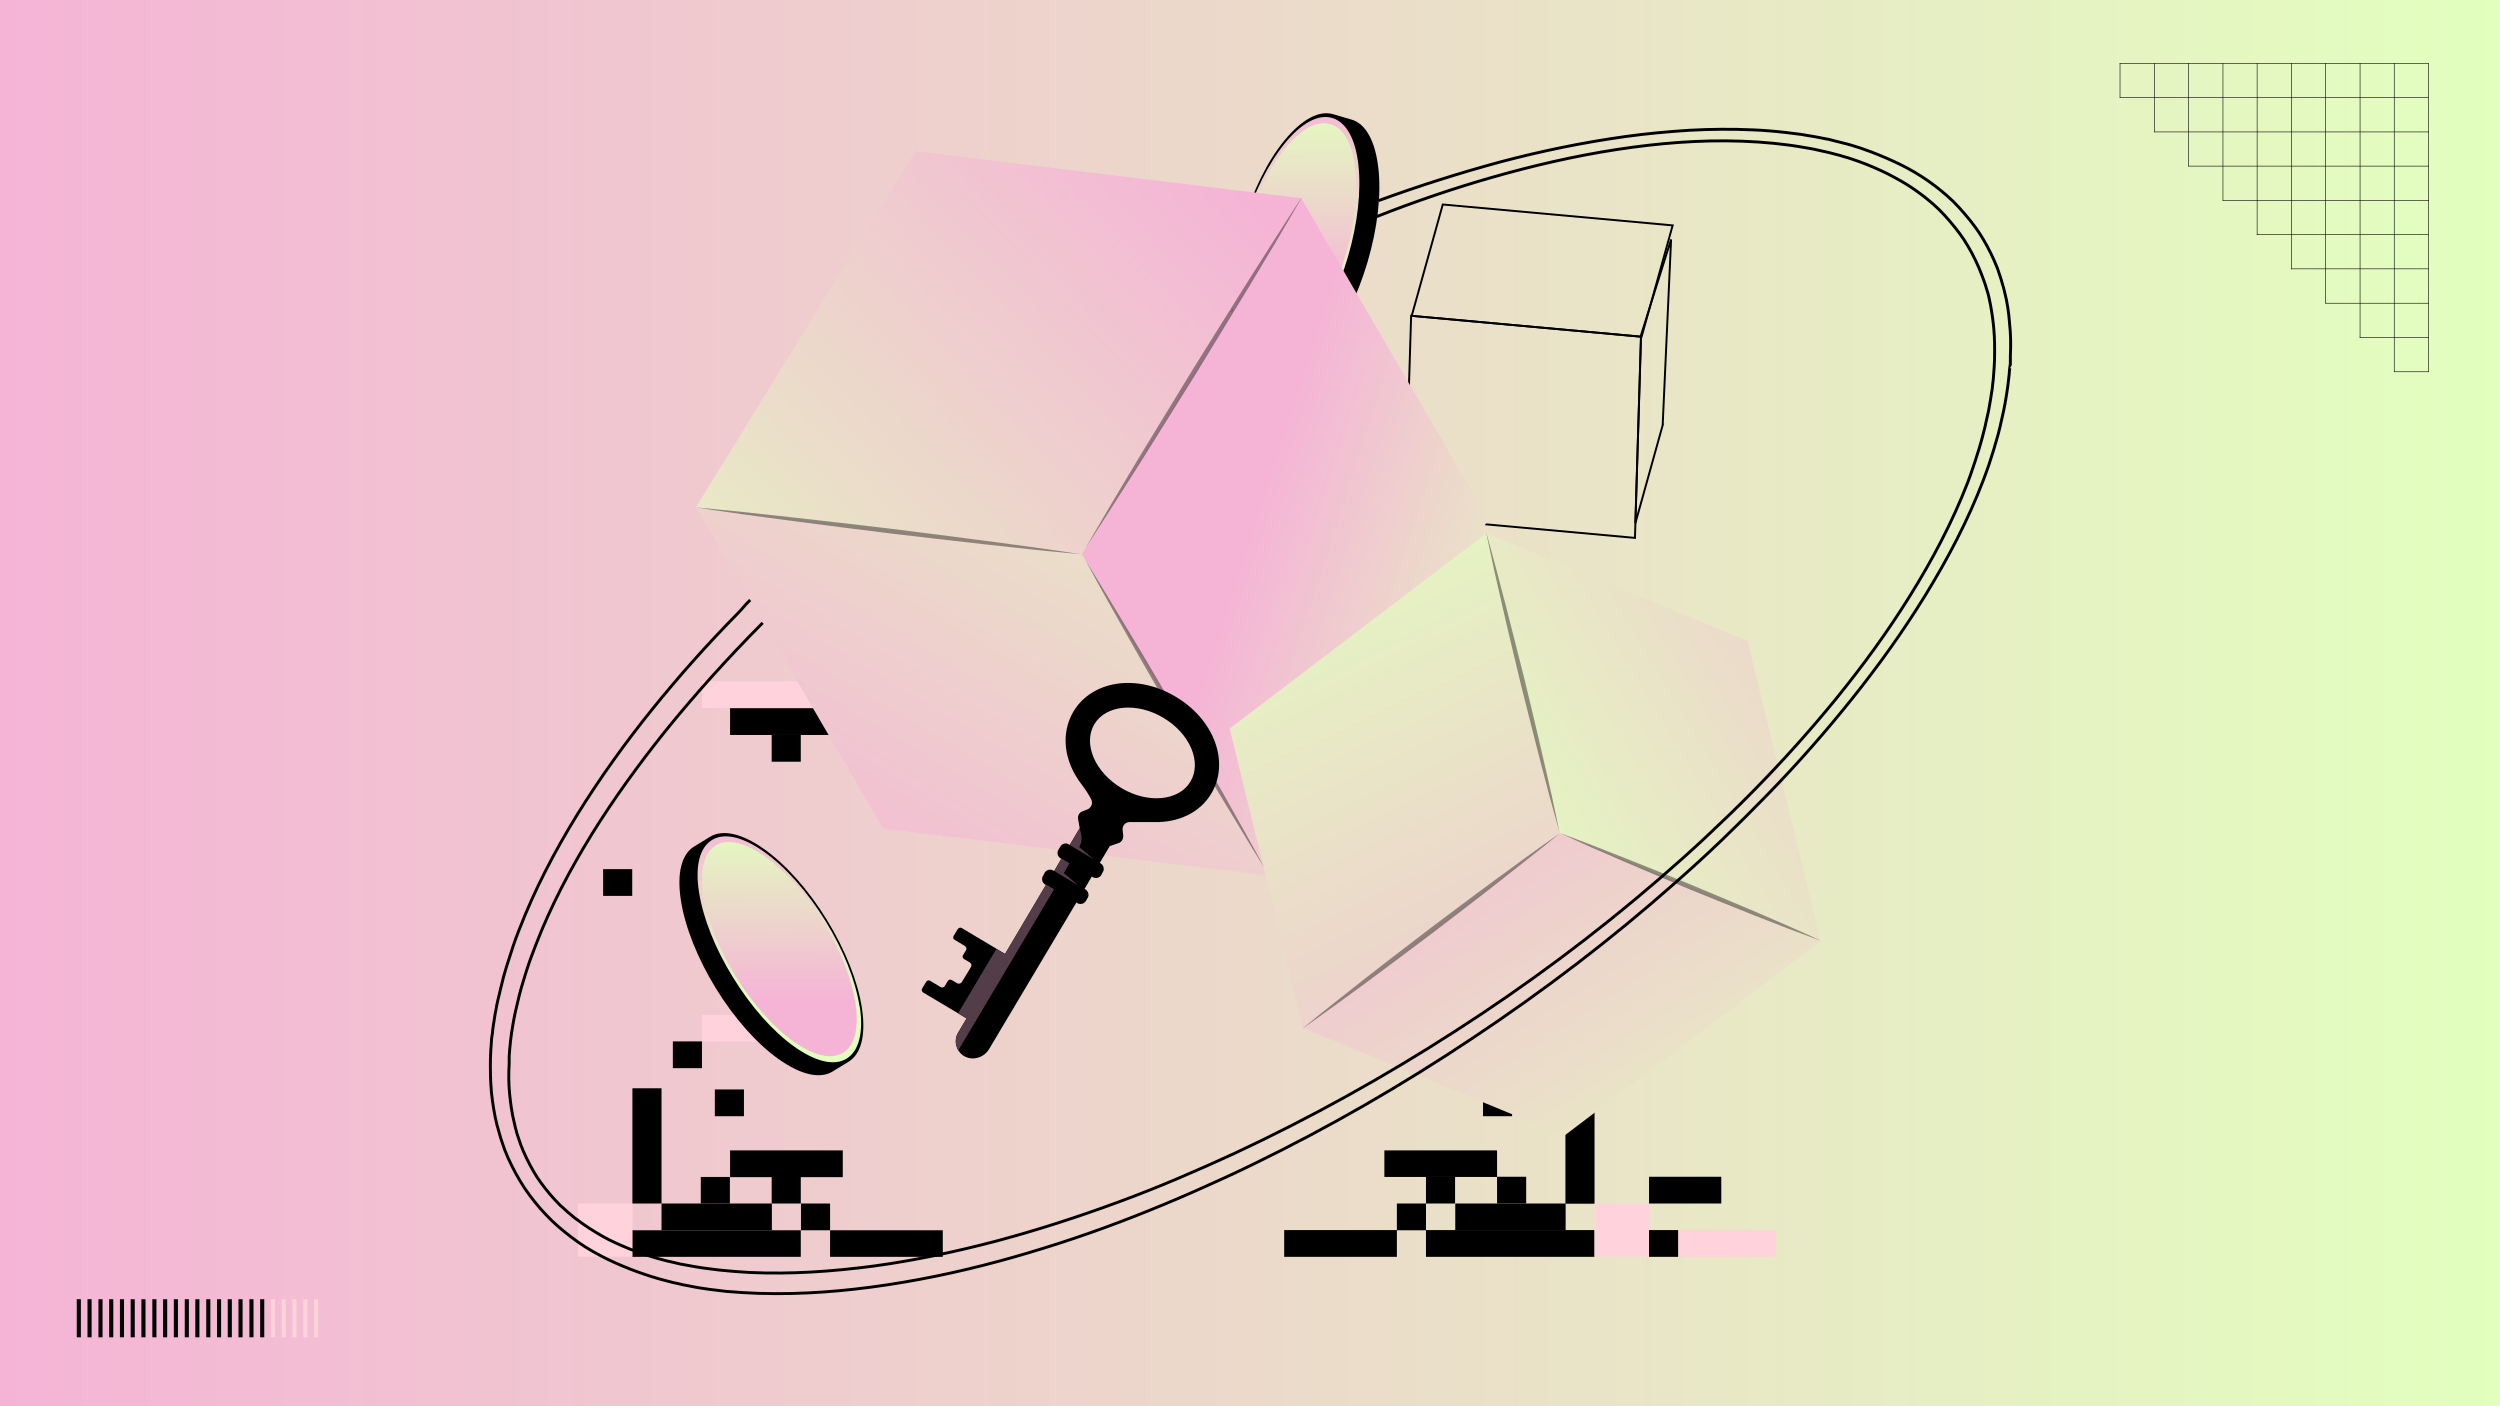 <?xml version="1.0" encoding="UTF-8"?>
<svg id="Layer_1" xmlns="http://www.w3.org/2000/svg" xmlns:xlink="http://www.w3.org/1999/xlink" version="1.1" viewBox="0 0 1280 720">
  <rect x="0" y="0" width="1280" height="720" fill="#808080" stroke="none"/>
  <!-- Generator: Adobe Illustrator 29.8.1, SVG Export Plug-In . SVG Version: 2.1.1 Build 2)  -->
  <defs>
    <style>
      .st0 {
        fill: url(#linear-gradient2);
      }

      .st1 {
        fill: url(#linear-gradient1);
      }

      .st2 {
        fill: url(#linear-gradient9);
      }

      .st3 {
        fill: url(#linear-gradient3);
      }

      .st4 {
        fill: url(#linear-gradient6);
      }

      .st5 {
        fill: url(#linear-gradient8);
      }

      .st6 {
        fill: url(#linear-gradient7);
      }

      .st7 {
        fill: url(#linear-gradient5);
      }

      .st8 {
        fill: url(#linear-gradient4);
      }

      .st9 {
        fill: url(#linear-gradient10);
      }

      .st10 {
        fill: url(#linear-gradient);
      }

      .st11 {
        stroke-miterlimit: 10;
        stroke-width: 1.5px;
      }

      .st11, .st12 {
        fill: none;
        stroke: #000;
      }

      .st13 {
        fill: #533d49;
      }

      .st14 {
        opacity: .4;
      }

      .st15 {
        fill: #ffd2dc;
      }
    </style>
    <linearGradient id="linear-gradient" x1="0" y1="360" x2="1280" y2="360" gradientUnits="userSpaceOnUse">
      <stop offset="0" stop-color="#f5b4d6"/>
      <stop offset="1" stop-color="#e2ffbe"/>
    </linearGradient>
    <linearGradient id="linear-gradient1" x1="664.6" y1="675" x2="663.3" y2="569" gradientTransform="translate(0 722) scale(1 -1)" gradientUnits="userSpaceOnUse">
      <stop offset="0" stop-color="#f5b4d6"/>
      <stop offset="1" stop-color="#e2ffbe"/>
    </linearGradient>
    <linearGradient id="linear-gradient2" x1="663.2" y1="570.5" x2="664.5" y2="671.1" xlink:href="#linear-gradient1"/>
    <linearGradient id="linear-gradient3" x1="641.2" y1="452.4" x2="820.8" y2="394.3" xlink:href="#linear-gradient1"/>
    <linearGradient id="linear-gradient4" x1="423.1" y1="233.5" x2="646.6" y2="609.5" xlink:href="#linear-gradient1"/>
    <linearGradient id="linear-gradient5" x1="618.7" y1="641.3" x2="289.1" y2="334.5" xlink:href="#linear-gradient1"/>
    <linearGradient id="linear-gradient6" x1="696.6" y1="377.7" x2="917.7" y2="34.9" xlink:href="#linear-gradient1"/>
    <linearGradient id="linear-gradient7" x1="832" y1="69.1" x2="621.4" y2="521.3" gradientTransform="translate(0 722) scale(1 -1)" gradientUnits="userSpaceOnUse">
      <stop offset="0" stop-color="#f5b4d6"/>
      <stop offset=".9" stop-color="#e2ffbe"/>
    </linearGradient>
    <linearGradient id="linear-gradient8" x1="1082" y1="485" x2="728.4" y2="274" xlink:href="#linear-gradient1"/>
    <linearGradient id="linear-gradient9" x1="399.7" y1="305.6" x2="398.8" y2="209" xlink:href="#linear-gradient1"/>
    <linearGradient id="linear-gradient10" x1="398.8" y1="210.4" x2="399.7" y2="302" xlink:href="#linear-gradient1"/>
  </defs>
  <rect class="st10" width="1280" height="720"/>
  <g>
    <path class="st12" d="M851.4,217.3l-14.1,50.6,2.9-96.3,15.4-49-4.3,94.7Z"/>
    <path class="st12" d="M840.2,172.4l-3.1,103-117.8-10.7,3.2-103,117.7,10.7Z"/>
    <path class="st12" d="M856.4,115.4l-15.9,57-117.7-10.7,15.9-57,117.7,10.7Z"/>
    <path class="st15" d="M859.2,643.5h50v-13.7h-50v13.7Z"/>
    <path class="st15" d="M730.8,533.2h50v-13.6h-50v13.6Z"/>
    <path d="M844.3,643.5h14.9v-13.7h-14.9v13.7Z"/>
    <path d="M844.3,616.2h37v-13.7h-37v13.7Z"/>
    <path d="M730.1,643.5h86.3v-13.7h-86.3v13.7Z"/>
    <path d="M745.1,629.9h56.5v-13.7h-56.5v13.7Z"/>
    <path d="M715.2,629.9h14.9v-13.7h-14.9v13.7Z"/>
    <path d="M766.5,616.2h14.9v-13.7h-14.9v13.7Z"/>
    <path d="M730.1,616.2h14.9v-13.7h-14.9v13.7Z"/>
    <path d="M759.3,571.5h14.9v-13.7h-14.9v13.7Z"/>
    <path d="M780.7,546.8h14.9v-13.7h-14.9v13.7Z"/>
    <path d="M801.5,616.3h14.9v-59h-14.9v59Z"/>
    <path d="M708.8,602.6h57.7v-13.6h-57.7v13.6Z"/>
    <path d="M657.5,643.5h57.7v-13.7h-57.7v13.7Z"/>
    <path class="st15" d="M816.4,643.5h27.9v-27.2h-27.9v27.2Z"/>
    <path d="M657.7,71.8c-8.8,10.7-16.4,26.1-21.5,43.5-5.1,17.3-7.1,34.5-5.5,48.2,1.6,13.7,6.4,22.6,13.8,24.7l9.2,2.7c7.3,2.1,16.2-2.5,25-13.3,8.8-10.7,16.4-26.2,21.5-43.5,5.1-17.3,7.1-34.5,5.5-48.2-1.6-13.7-6.4-22.6-13.8-24.7l-9.2-2.7c-7.2-2.2-16.1,2.5-25,13.3ZM688.3,62c-.1-.2-.4-.4-.6-.5.2.1.4.3.6.5Z"/>
    <path class="st1" d="M657.9,73.3c-8.5,10.4-16,25.4-20.9,42.3-4.9,16.8-6.8,33.4-5.3,46.8,1.5,13.3,6.3,21.9,13.4,24,7.1,2.1,15.7-2.5,24.2-12.9,8.5-10.4,16-25.4,20.9-42.2,4.9-16.8,6.8-33.4,5.3-46.9-1.5-13.4-6.3-21.9-13.4-24-7.1-2.1-15.7,2.5-24.2,12.9Z"/>
    <path class="st0" d="M638.3,115.9c9.7-33.1,28.9-56.5,42.9-52.3,14,4.1,17.4,34.2,7.7,67.2-9.7,33-28.9,56.5-42.9,52.3-14-4.1-17.4-34.1-7.7-67.2Z"/>
    <path class="st15" d="M409.4,519.6h-50v13.7h50v-13.7Z"/>
    <path class="st15" d="M445.8,348.8h-86.3v13.7h86.3v-13.7Z"/>
    <path d="M410,629.9h-86.3v13.6h86.3v-13.6Z"/>
    <path d="M395.2,616.2h-56.5v13.7h56.5v-13.7Z"/>
    <path d="M425,616.2h-14.9v13.7h14.9v-13.7Z"/>
    <path d="M373.7,602.6h-14.9v13.6h14.9v-13.6Z"/>
    <path d="M410,602.6h-14.9v13.6h14.9v-13.6Z"/>
    <path d="M380.9,557.8h-14.9v13.7h14.9v-13.7Z"/>
    <path d="M359.4,533.2h-14.9v13.7h14.9v-13.7Z"/>
    <path d="M323.7,445h-14.9v13.7h14.9v-13.7Z"/>
    <path d="M338.7,557.2h-14.9v59h14.9v-59Z"/>
    <path d="M431.5,589h-57.7v13.7h57.7v-13.7Z"/>
    <path d="M410,376.3h-14.9v13.7h14.9v-13.7Z"/>
    <path d="M431.5,362.6h-57.7v13.7h57.7v-13.7Z"/>
    <path d="M482.7,629.9h-57.7v13.6h57.7v-13.6Z"/>
    <path class="st15" d="M323.8,616.2h-27.9v27.2h27.9v-27.2Z"/>
    <path class="st3" d="M666.3,101.6l95.7,164.5-112.5,182.2-95.7-164.5,112.5-182.2Z"/>
    <path class="st8" d="M553.9,283.8l95.7,164.5-197.5-24.1-95.7-164.5,197.5,24.1Z"/>
    <path class="st7" d="M666.3,101.6l-112.5,182.2-197.5-24.1,112.4-182.3,197.6,24.1Z"/>
    <g class="st14">
      <path d="M356.3,259.8c8.3.7,16.5,1.6,24.8,2.4l24.7,2.7c16.5,1.8,33,3.8,49.4,5.7,16.5,2.1,32.9,4.1,49.3,6.3l24.6,3.3c8.2,1.2,16.4,2.3,24.6,3.6-8.3-.7-16.5-1.6-24.8-2.4l-24.7-2.7c-16.5-1.8-33-3.8-49.4-5.7-16.4-2.1-32.9-4.1-49.3-6.3l-24.6-3.3c-8.2-1.2-16.4-2.3-24.6-3.6Z"/>
    </g>
    <g class="st14">
      <path d="M666.3,101.6c-4.4,7.6-8.9,15.1-13.3,22.7l-13.5,22.5c-9.1,15-18.3,30-27.4,44.9l-27.9,44.6-14.1,22.1c-4.8,7.4-9.4,14.8-14.3,22.1,4.4-7.6,8.9-15.1,13.3-22.7l13.5-22.6,27.4-44.9c9.3-14.8,18.5-29.8,27.9-44.6l14.1-22.2c4.8-7.4,9.4-14.8,14.3-22.1Z"/>
    </g>
    <g class="st14">
      <path d="M555.9,287.2c4.1,6.4,8,12.9,12,19.5l11.8,19.5c7.9,13,15.5,26.2,23.2,39.3,7.6,13.2,15.3,26.4,22.7,39.6l11.2,19.9c3.7,6.7,7.4,13.3,11,20-4.1-6.4-8-12.9-12-19.5l-11.8-19.5c-7.8-13-15.5-26.2-23.2-39.3-7.5-13.2-15.3-26.4-22.7-39.6l-11.2-19.9c-3.7-6.6-7.4-13.3-11-20Z"/>
    </g>
    <path class="st4" d="M932.3,481.7l-131.4,99.8-133.7-55.1,131.5-99.8,133.6,55.1Z"/>
    <path class="st6" d="M798.6,426.6l-131.5,99.8-37.5-153.4,131.4-99.9,37.5,153.4Z"/>
    <path class="st5" d="M894.7,328.2l37.5,153.4-133.6-55.1-37.6-153.4,133.7,55.1Z"/>
    <g class="st14">
      <path d="M761.1,273.1c1.8,6.4,3.5,12.7,5.2,19.1l5,19.1c3.3,12.7,6.4,25.5,9.7,38.3,3,12.8,6.2,25.6,9.1,38.5l4.4,19.2c1.3,6.4,2.8,12.9,4.1,19.3-1.8-6.3-3.5-12.7-5.3-19.1l-5-19.1c-3.3-12.7-6.4-25.5-9.7-38.3-3-12.8-6.2-25.6-9.1-38.5l-4.4-19.2c-1.3-6.3-2.7-12.8-4.1-19.3Z"/>
    </g>
    <g class="st14">
      <path d="M932.3,481.7c-5.6-2.1-11.3-4.2-16.9-6.3l-16.9-6.6c-11.2-4.4-22.3-9-33.5-13.5-11.1-4.7-22.2-9.3-33.3-14.1l-16.6-7.2c-5.5-2.5-11-4.9-16.4-7.5,5.6,2.1,11.3,4.2,16.9,6.4l16.8,6.6c11.2,4.4,22.3,9,33.5,13.5,11.1,4.7,22.2,9.3,33.3,14l16.6,7.2c5.5,2.5,11,4.8,16.5,7.5Z"/>
    </g>
    <g class="st14">
      <path d="M667.1,526.4c5.3-4.4,10.7-8.7,16-12.9l16.2-12.8c10.8-8.5,21.8-16.8,32.7-25.2,11-8.2,22-16.6,33.1-24.7l16.7-12.2c5.6-4,11.1-8,16.9-12-5.3,4.4-10.7,8.7-16.1,12.9l-16.2,12.8c-10.8,8.5-21.8,16.8-32.7,25.2-11,8.2-22,16.6-33,24.7l-16.7,12.2c-5.6,4-11.2,8.1-16.8,12Z"/>
    </g>
    <path class="st11" d="M705.9,102.7c20.5-7.5,41.3-14.1,62.3-19.8,21.1-5.6,42.5-10,64.1-13,10.8-1.5,21.7-2.5,32.6-3.2,10.9-.6,21.8-.7,32.7-.2l4.1.2,4.1.3c2.7.2,5.5.5,8.2.8,2.7.3,5.4.7,8.1,1l4.1.7c1.3.2,2.7.4,4.1.7l4.1.8c1.3.2,2.7.5,4,.9,2.7.6,5.3,1.4,7.9,2,1.4.3,2.6.8,4,1.2,1.4.4,2.6.8,3.9,1.3l3.9,1.4,3.8,1.5c5.1,2.1,10.1,4.3,14.9,6.9,4.8,2.6,9.5,5.6,13.8,8.9.5.4,1.1.8,1.7,1.3l1.6,1.3c1,.9,2.1,1.8,3.2,2.7l3,2.8,2.9,3c3.7,4.1,7.2,8.3,10.3,12.9,3,4.6,5.6,9.5,7.8,14.5l1.6,3.8,1.3,3.9c.5,1.3.8,2.6,1.2,4l.6,2c.1.6.3,1.3.5,2,1.4,5.3,2.2,10.8,2.6,16.3.6,5.5.7,11,.4,16.4v4.1c-.1,0-.5,4.1-.5,4.1,0,1.3-.3,2.7-.4,4.1-.2,1.3-.3,2.7-.5,4.1-.4,2.7-.8,5.4-1.3,8.1-.3,1.3-.5,2.7-.8,4.1l-.9,4c-.3,1.4-.6,2.6-.9,4l-1,4c-.8,2.6-1.5,5.2-2.3,7.9s-1.7,5.2-2.5,7.8l-1.4,3.9-1.4,3.8c-7.8,20.4-18,39.8-29.4,58.4-11.4,18.6-24.1,36.3-37.7,53.3-13.6,17-28,33.4-43.2,49-7.6,7.8-15.3,15.5-23.1,23-7.9,7.6-15.9,14.9-24.1,22.1-32.6,28.9-67.4,55.4-103.6,79.5-36.2,24.2-74.1,46.1-113.3,65.1-9.8,4.8-19.8,9.3-29.7,13.7-10,4.4-20.1,8.6-30.3,12.6-20.3,8-41.1,15-62.2,21-21.1,6-42.5,10.8-64.3,14.1-21.7,3.3-43.8,5.1-66.1,4.4l-4.1-.2-4.1-.2c-2.8-.2-5.6-.4-8.3-.6-2.8-.3-5.6-.7-8.3-1l-4.1-.6c-1.3-.2-2.8-.4-4.1-.7l-4.1-.8c-1.3-.2-2.8-.5-4.1-.9-2.8-.5-5.5-1.3-8.2-2-1.4-.3-2.7-.8-4.1-1.2-1.4-.4-2.7-.8-4.1-1.3l-4.1-1.4-4-1.5c-5.3-2.1-10.6-4.4-15.6-7.1-5.1-2.7-10-5.7-14.6-9.3-4.6-3.5-9.1-7.3-13-11.5-4-4.2-7.7-8.8-11-13.7-3.2-4.9-6-10.1-8.4-15.4l-1.7-4.1-1.4-4.1c-.5-1.3-.9-2.8-1.3-4.2l-.6-2.1c-.2-.7-.3-1.4-.6-2.1-1.4-5.6-2.3-11.4-2.9-17.1-.5-5.7-.6-11.4-.5-17.2l.2-4.3.3-4.3c0-1.4.3-2.9.5-4.2.1-1.4.3-2.9.5-4.2.5-2.8.8-5.6,1.4-8.3.2-1.3.5-2.8.8-4.1l1-4.1c.3-1.4.6-2.7,1-4.1l1-4.1c.8-2.7,1.5-5.4,2.4-8,.9-2.7,1.7-5.3,2.6-8l1.4-4,1.5-3.9c4-10.4,8.6-20.6,13.6-30.4,5-9.8,10.5-19.5,16.3-28.9,11.6-18.7,24.5-36.7,38.3-53.8,13.8-17.1,28.4-33.5,43.8-49.1,3.4-3.5,2.9-3.5,6.4-6.9M390.5,318.9c-17.6,17.7-34.3,36.2-50,55.6-13.4,16.8-26,34.1-37.3,52.3-11.2,18.1-21.2,37.1-28.8,56.8l-1.4,3.7-1.4,3.7c-.9,2.5-1.7,5-2.5,7.5-.8,2.5-1.5,5-2.3,7.6l-1,3.8c-.3,1.3-.6,2.5-.9,3.8l-.9,3.8c-.3,1.3-.5,2.5-.8,3.8-.5,2.6-.9,5.2-1.3,7.7-.2,1.3-.3,2.5-.5,3.9-.1,1.3-.3,2.5-.4,3.9l-.3,3.9v3.9c-.3,5.2-.3,10.2.2,15.3.5,5.1,1.2,10.1,2.4,15,.2.6.3,1.3.4,1.8l.5,1.8c.3,1.2.6,2.5,1.1,3.7l1.2,3.6,1.4,3.5c2,4.6,4.3,9,7,13.3,2.8,4.2,5.9,8.1,9.3,11.8l2.6,2.7,2.8,2.5c.9.9,1.9,1.7,2.9,2.5l1.4,1.2c.5.4,1,.8,1.5,1.1,4,3.1,8.3,5.8,12.8,8.4s9.2,4.6,14,6.6l3.7,1.4,3.7,1.3c1.2.5,2.5.8,3.7,1.2,1.3.4,2.5.8,3.7,1.1,2.5.7,5,1.4,7.6,1.9,1.3.3,2.5.6,3.8.9l3.9.7c10.3,2,20.9,3,31.4,3.6,21.2,1,42.6-.5,63.8-3.3,21.2-2.9,42.2-7.4,63.1-12.9,20.8-5.6,41.3-12.2,61.6-19.7,10.1-3.7,20.2-7.7,30.1-11.9,9.9-4.2,19.9-8.6,29.6-13.1,39.2-18.3,77-39.3,113.4-62.8,36.4-23.4,71.2-49.3,104-77.6,8.2-7.1,16.3-14.3,24.2-21.7,7.9-7.4,15.7-14.9,23.3-22.6,15.2-15.4,29.7-31.5,43.4-48.3,13.7-16.9,26.4-34.3,37.8-52.7,11.4-18.3,21.6-37.6,29.4-57.7l1.4-3.8,1.3-3.8c.9-2.5,1.7-5.1,2.5-7.7.9-2.5,1.5-5.2,2.3-7.8l1-3.9c.3-1.3.7-2.6.9-3.9l.9-4c.3-1.3.6-2.6.8-4,.5-2.6.9-5.3,1.3-7.9.3-1.4.3-2.7.5-4,.2-1.3.3-2.7.4-4.1l.3-4.1.2-4.1c.1-5.4.1-10.7-.4-16.1-.5-5.3-1.3-10.6-2.5-15.9-.2-.6-.3-1.3-.5-2l-.6-1.9c-.4-1.3-.7-2.6-1.2-3.8l-1.4-3.8-1.5-3.7c-2.1-4.9-4.6-9.6-7.5-14.1-2.9-4.4-6.4-8.6-10-12.6l-2.8-2.9-2.9-2.7c-1-.9-2.1-1.7-3.1-2.6l-1.6-1.3c-.5-.4-1-.8-1.6-1.2-4.3-3.3-8.8-6.1-13.5-8.6-4.7-2.6-9.6-4.8-14.6-6.8l-3.7-1.4-3.8-1.3c-1.3-.5-2.6-.8-3.9-1.2-1.3-.4-2.5-.8-3.9-1.1-2.6-.7-5.2-1.4-7.9-1.9-1.3-.3-2.6-.6-4-.9l-4-.7c-10.6-1.9-21.4-2.9-32.2-3.3-21.6-.8-43.2,1-64.6,4.3-21.4,3.3-42.5,8.2-63.2,14.1-20.3,5.8-40.2,12.6-59.7,20.3"/>
    <path d="M506.2,537.5l44.9-75.4.5.3c1.4.9,3.4.4,4.3-1l1-1.7c.9-1.4.3-3.4-1.1-4.3l-.5-.3,3.7-6.3.5.3c1.4.9,3.4.4,4.3-1l.9-1.7c.9-1.4.3-3.4-1.1-4.3l-.5-.3,5.1-8.6,4.4-1.5c1.7-.5,2.6-2.2,2.5-3.9l-.3-2.8c-.3-2.2,1.4-4.1,3.6-4.1h12.6c12.2.3,23.3-4.7,29.2-14.6,9.5-16.1,1.5-37.9-18.3-49.6-19.8-11.8-42.7-8.4-52.3,7.6-6.7,11.4-4.8,25.5,4,37.1,1.9,2.5,3.7,5.1,5.1,7.9,1,1.8.1,4.3-1.9,5.1l-2.6,1c-1.7.6-2.5,2.3-2.2,4l.8,4.6-5.1,8.6-.5-.3c-1.4-.9-3.4-.4-4.3,1.1l-1,1.7c-.9,1.4-.4,3.4,1,4.3l.5.3-3.7,6.3-.5-.3c-1.4-.9-3.4-.4-4.3,1.1l-.9,1.7c-.9,1.4-.4,3.4,1,4.3l.5.3-20.9,35.3-22.1-13.2c-.7-.5-1.7-.2-2.2.6l-2,3.3c-.5.7-.3,1.7.5,2.1l5.3,3.2c.7.5.9,1.4.5,2.1l-1.5,2.5c-.5.7-.2,1.7.6,2.1l2.9,1.7c.7.5,1,1.4.6,2.2l-4.8,7.9c-.5.7-1.4.9-2.2.6l-2.9-1.7c-.7-.5-1.7-.2-2.1.6l-1.5,2.5c-.5.7-1.4.9-2.1.5l-5.3-3.2c-.7-.5-1.7-.2-2.1.5l-2,3.3c-.5.7-.3,1.7.5,2.2l22.2,13.2-4.3,7.2c-2.6,4.3-1.1,9.8,3.3,12.3,4.4,2.3,9.9.5,12.4-3.6ZM560.3,370.8c5.9-9.9,21.8-11.4,35.3-3.3,13.6,8,19.9,22.7,13.9,32.7-5.9,9.9-21.8,11.4-35.3,3.3-13.6-8.1-19.8-22.7-13.9-32.7Z"/>
    <path class="st13" d="M547.8,432.7l12.3,7.4-7.5-6.4c1.7-3.3,1.3-5.7.2-9.6l-4.5,7.6-.5.9Z"/>
    <path class="st13" d="M542.8,447.8l9.4,5.6-7.5-6.4,2.9-5-4.1-2.4-3.7,6.3,2.9,1.9Z"/>
    <path class="st13" d="M490.7,537.7l49-82.4-4.1-2.4-21.1,35.6-4.4-2.6-19.6,33,4.4,2.6-4.3,7.2c-1.7,2.9-1.5,6.4,0,9Z"/>
    <path d="M441.3,516.1c-2.1-13.7-8.5-29.7-17.9-45.1-9.4-15.3-20.9-28.3-32.2-36.3-11.3-8-21.1-10.2-27.6-6.3l-8.2,5c-6.5,4-8.9,13.7-6.8,27.5,2.1,13.7,8.5,29.7,17.9,45.1,9.5,15.4,20.9,28.3,32.2,36.3,11.3,8,21.1,10.3,27.6,6.3l8.2-5c6.5-4.1,8.9-13.7,6.8-27.5ZM428.2,545.5c.2,0,.5,0,.8,0-.3,0-.6,0-.8,0Z"/>
    <path class="st2" d="M440.1,515.3c-2.1-13.3-8.2-28.8-17.5-43.8-9.2-14.9-20.3-27.5-31.3-35.3-11-7.8-20.5-10-26.8-6.1-6.3,3.9-8.7,13.3-6.6,26.7,2.1,13.3,8.2,28.8,17.5,43.8,9.2,14.9,20.3,27.5,31.3,35.3s20.5,10,26.8,6.1c6.3-3.9,8.7-13.4,6.7-26.7Z"/>
    <path class="st9" d="M421.5,472.1c18,29.3,22.6,59.2,10.2,66.9-12.4,7.6-37.1-9.9-55.1-39.2-18-29.3-22.6-59.2-10.2-66.9,12.4-7.6,37.1,10,55.1,39.2Z"/>
  </g>
  <path d="M1243.6,32.3h-.3v158.2h.3V32.3Z"/>
  <path d="M1226,32.3h-.3v158.2h.3V32.3Z"/>
  <path d="M1208.5,32.3h-.3v140.7h.3V32.3Z"/>
  <path d="M1190.9,32.3h-.3v123.1h.3V32.3Z"/>
  <path d="M1173.4,32.3h-.3v105.6h.3V32.3Z"/>
  <path d="M1155.8,32.3h-.3v88h.3V32.3Z"/>
  <path d="M1138.3,32.3h-.3v70.5h.3V32.3Z"/>
  <path d="M1120.7,32.3h-.3v53h.3v-53Z"/>
  <path d="M1103.2,32.3h-.3v35.4h.3v-35.4Z"/>
  <path d="M1085.6,32.3h-.3v17.8h.3v-17.8Z"/>
  <path d="M1243.5,32.3h-158.2v.3h158.2v-.3Z"/>
  <path d="M1243.5,49.8h-158.2v.3h158.2v-.3Z"/>
  <path d="M1243.6,67.4h-140.7v.3h140.7v-.3Z"/>
  <path d="M1243.6,84.9h-123.1v.3h123.1v-.3Z"/>
  <path d="M1243.6,102.5h-105.6v.3h105.6v-.3Z"/>
  <path d="M1243.5,120h-88v.3h88v-.3Z"/>
  <path d="M1243.6,137.5h-70.5v.3h70.5v-.3Z"/>
  <path d="M1243.6,155.1h-53v.3h53v-.3Z"/>
  <path d="M1243.6,172.6h-35.4v.3h35.4v-.3Z"/>
  <path d="M1243.5,190.2h-17.8v.3h17.8v-.3Z"/>
  <g>
    <path d="M41.4,665.2h-2.1v19.5h2.1v-19.5Z"/>
    <path d="M46.9,665.2h-2.1v19.5h2.1v-19.5Z"/>
    <path d="M52.5,665.2h-2.1v19.5h2.1v-19.5Z"/>
    <path d="M58,665.2h-2.1v19.5h2.1v-19.5Z"/>
    <path d="M63.5,665.2h-2.1v19.5h2.1v-19.5Z"/>
    <path d="M69,665.2h-2.1v19.5h2.1v-19.5Z"/>
    <path d="M74.5,665.2h-2.1v19.5h2.1v-19.5Z"/>
    <path d="M80.1,665.2h-2.1v19.5h2.1v-19.5Z"/>
    <path d="M85.6,665.2h-2.1v19.5h2.1v-19.5Z"/>
    <path d="M91.1,665.2h-2.1v19.5h2.1v-19.5Z"/>
    <path d="M96.7,665.2h-2.1v19.5h2.1v-19.5Z"/>
    <path d="M102.1,665.2h-2.1v19.5h2.1v-19.5Z"/>
    <path d="M107.7,665.2h-2.1v19.5h2.1v-19.5Z"/>
    <path d="M113.2,665.2h-2.1v19.5h2.1v-19.5Z"/>
    <path d="M118.7,665.2h-2.1v19.5h2.1v-19.5Z"/>
    <path d="M124.2,665.2h-2.1v19.5h2.1v-19.5Z"/>
    <path d="M129.8,665.2h-2.1v19.5h2.1v-19.5Z"/>
    <path d="M135.3,665.2h-2.1v19.5h2.1v-19.5Z"/>
    <path class="st15" d="M140.8,665.2h-2.1v19.5h2.1v-19.5Z"/>
    <path class="st15" d="M146.3,665.2h-2.1v19.5h2.1v-19.5Z"/>
    <path class="st15" d="M151.8,665.2h-2.1v19.5h2.1v-19.5Z"/>
    <path class="st15" d="M157.4,665.2h-2.1v19.5h2.1v-19.5Z"/>
    <path class="st15" d="M162.9,665.2h-2.1v19.5h2.1v-19.5Z"/>
  </g>
</svg>